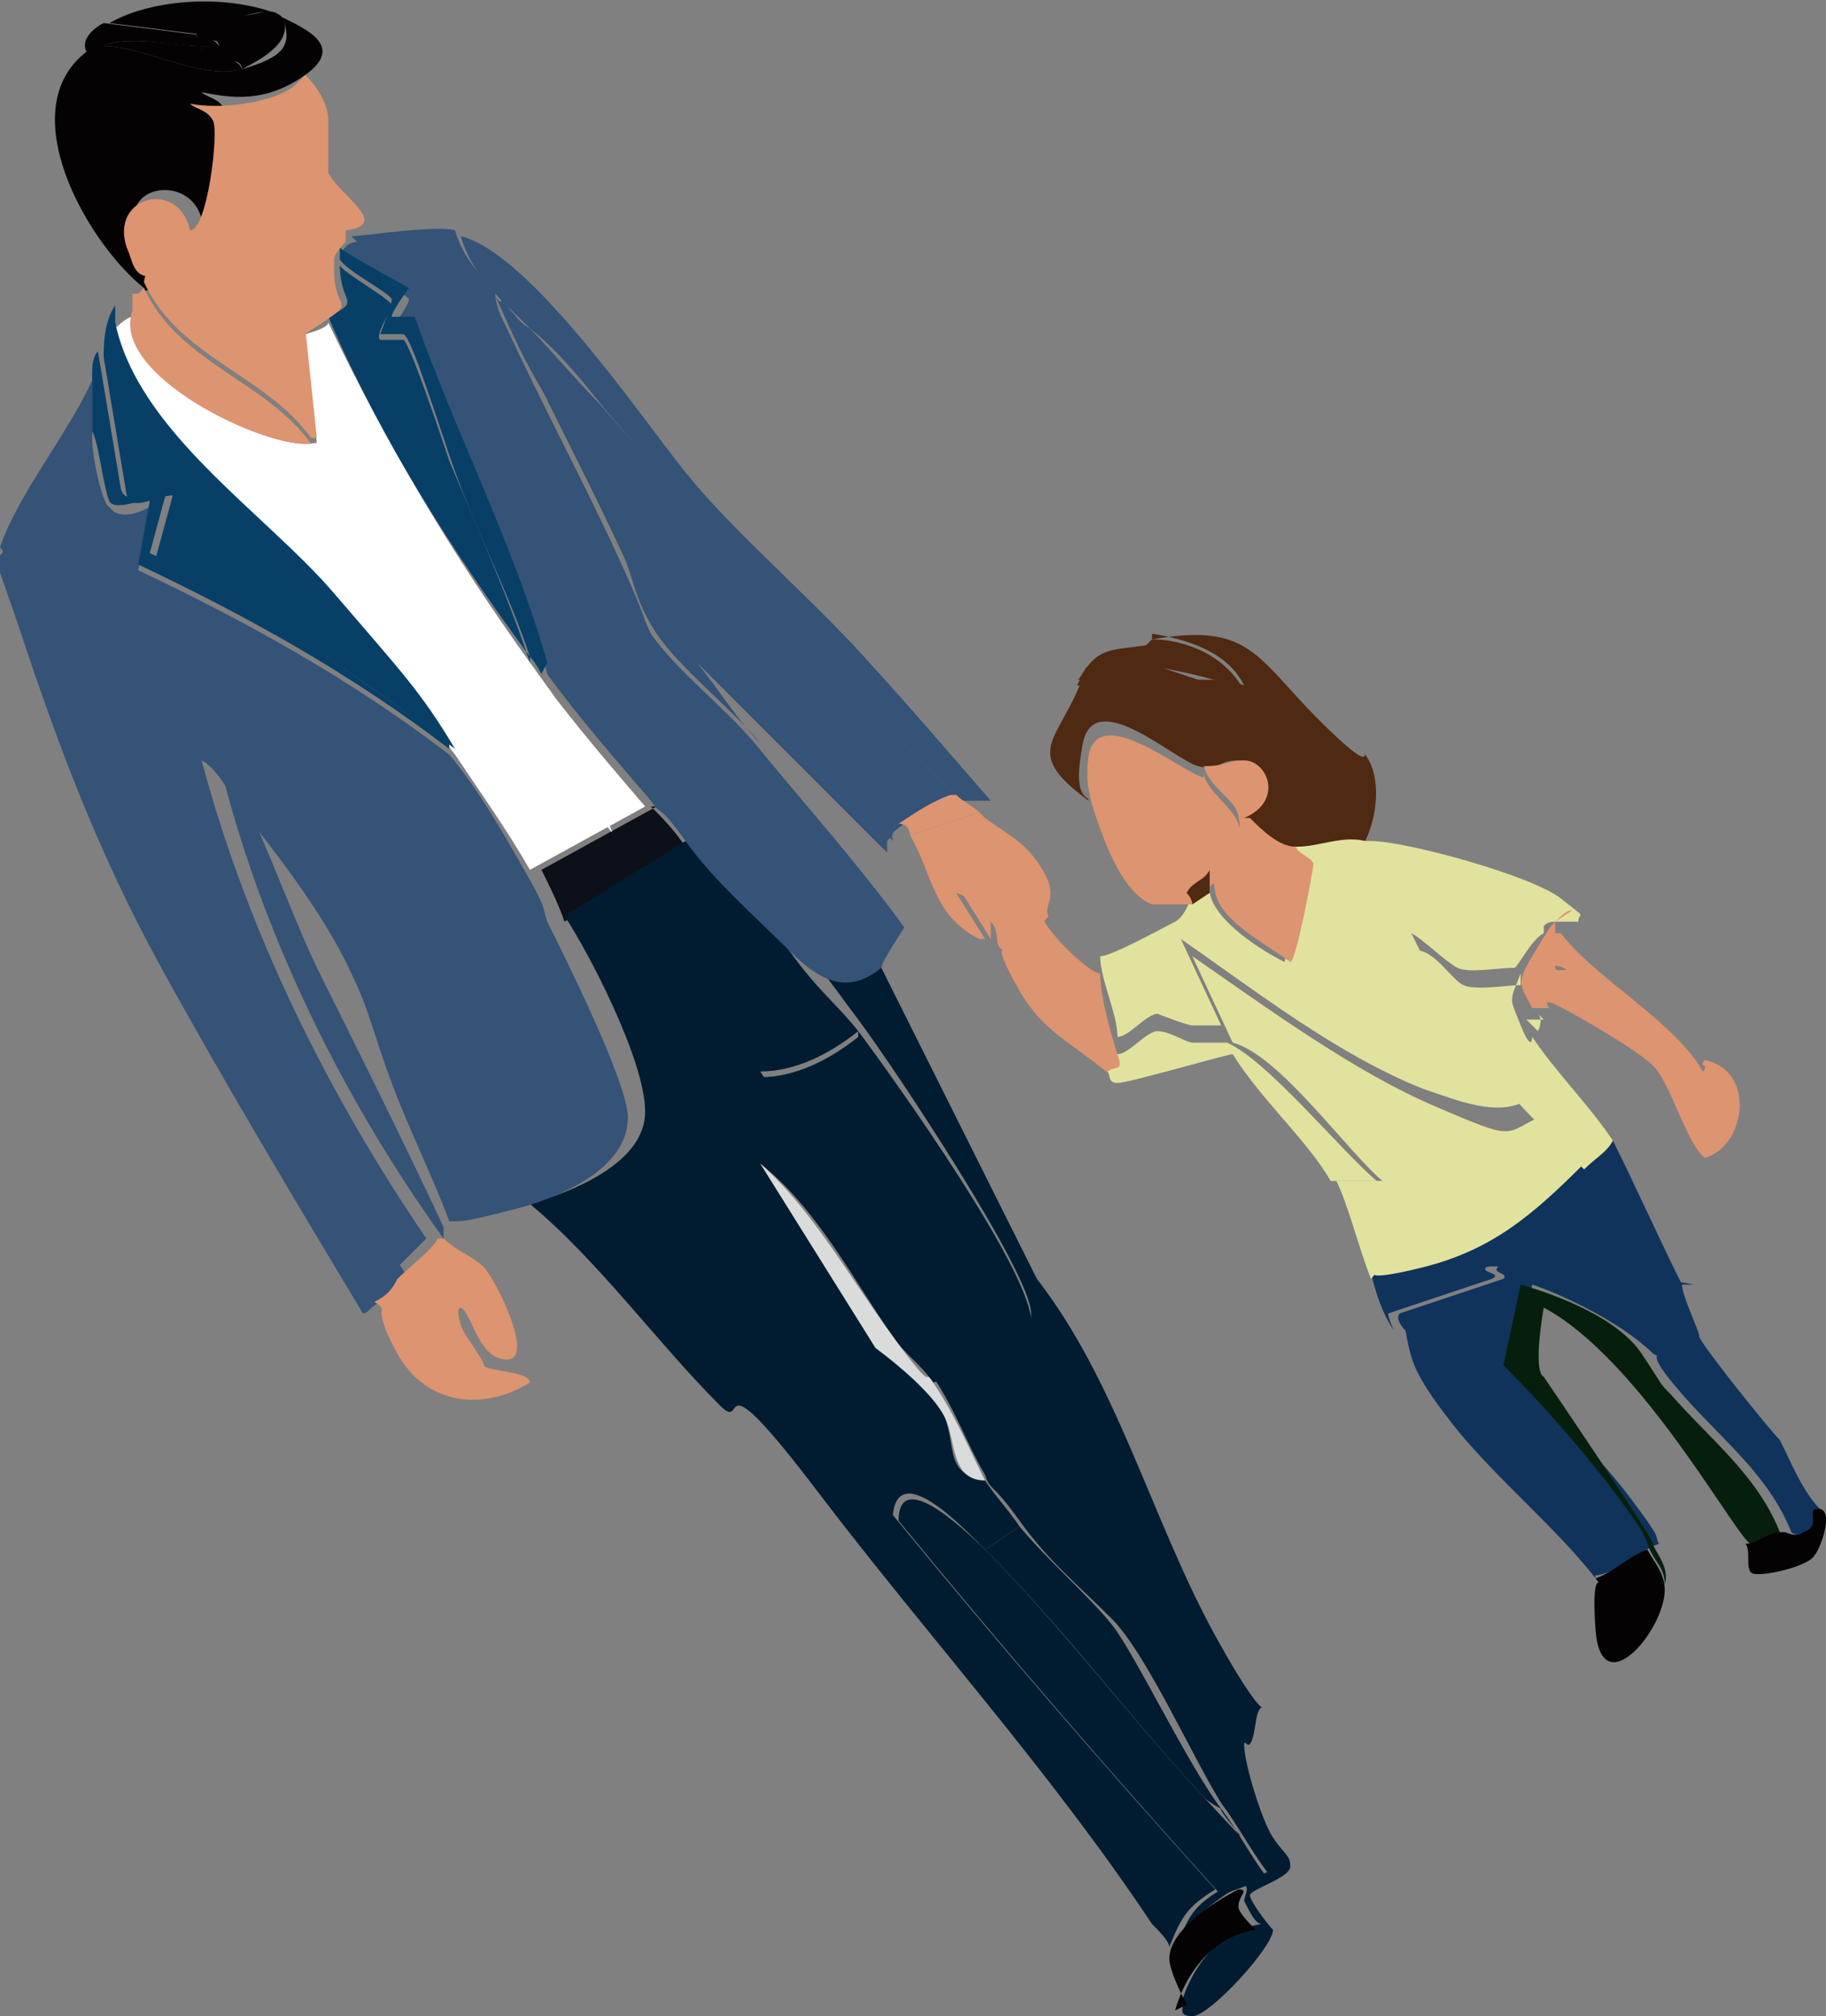 <?xml version="1.0" encoding="UTF-8"?>
<svg id="_レイヤー_1" data-name="レイヤー_1" xmlns="http://www.w3.org/2000/svg" version="1.1" viewBox="0 0 31.7 35">
  <rect x="0" y="0" width="31.7" height="35" fill="#808080" stroke="none"/>
  <!-- Generator: Adobe Illustrator 29.5.1, SVG Export Plug-In . SVG Version: 2.1.0 Build 141)  -->
  <defs>
    <style>
      .st0 {
        fill: #073f67;
      }

      .st1 {
        fill: #fff;
      }

      .st2 {
        fill: #10335c;
      }

      .st3 {
        fill: #050203;
      }

      .st4 {
        fill: #e2e29f;
      }

      .st5 {
        fill: #dd9470;
      }

      .st6 {
        fill: #0c1018;
      }

      .st7 {
        fill: #061f0d;
      }

      .st8 {
        fill: #4f2912;
      }

      .st9 {
        fill: #011c30;
      }

      .st10 {
        fill: #d9dcda;
      }

      .st11 {
        fill: #355277;
      }
    </style>
  </defs>
  <g id="_生成オブジェクト" data-name="生成オブジェクト">
    <g>
      <path class="st3" d="M1.8.8c.7,0,1.7.6,2.4.4s.9-.4.7-.9c.4.2,1.1.5.4,1s-1.3.4-1.8.3c.1.1.3.1.4.3s-.1,1.9-.4,1.9c-.2-.8-1.5-.6-1.1.3s.2.4.4.5c0,.1-.1.3-.2.4s-.1,0-.1,0C1.5,4.2.2,1.9,1.5.9s.2,0,.3-.1Z"/>
      <path class="st3" d="M4.7.2c-.4,0-.8.2-1.2.4l-1.6-.2C2.6,0,3.8-.1,4.7.2Z"/>
      <path class="st3" d="M4.7.2c0,0,.1,0,.2.1.2.4-.3.7-.7.9,0-.3-.7,0-.7-.4,0,0,.2,0,.3,0,0-.2-.3,0-.4-.2.4-.3.8-.3,1.2-.4Z"/>
      <path class="st3" d="M1.8.4l1.6.2c0,.1.3,0,.4.2,0,0-.2,0-.3,0-.5,0-1.3-.2-1.7,0s-.2,0-.3.1c-.1-.2.1-.4.3-.5Z"/>
      <g>
        <path class="st6" d="M11.3,14c.2.2.4.4.6.7l-2.1,1.3c-.1-.3-.3-.7-.4-.9l2-1.1Z"/>
        <path class="st9" d="M15.3,16.8l2.7,5.4c1.4,1.8,2,4.2,3.1,6.2s.8.8.7,1.5-.2.2-.2.4c0,.3.3,1.3.5,1.6s.3.3.3.5-.7.4-.7.5c0,.1.3.5.4.6,0,.3-1.1,1.5-1.4,1.5s-.1-.2-.2-.2c.2-.7.7-1.3,1.4-1.4-.1,0-.2-.2-.3-.4s0,0,0,0c0-.1.1-.2,0-.3-.4.2-1.1.7-1.2,1.2h0c.2-.6.3-.8.8-1.1l.8-.3c-.3-.4-.5-.8-.8-1.2-.5-.8-1.3-2.6-1.9-3.2s-1.1-1-1.6-1.7-.5-.5-.6-.8c-.3-.5-.5-1.1-.9-1.7.3,0,.6-.1.9-.3s.8-.3.8-.8c0-.7-2.4-4.3-3-5.1s-.7-1-1.2-1.4c.5.4,1,.8,1.6.3Z"/>
        <path class="st9" d="M14.9,17.9c.6.8,3.1,4.3,3,5.1s-.5.6-.8.8c-1.5-1.6-2.8-3.3-3.9-5.1.6,0,1.2-.3,1.7-.7Z"/>
        <g>
          <path class="st9" d="M11.9,14.6c.6.6,1.3,1.2,1.8,1.9s.8.9,1.2,1.4c-.5.4-1.1.7-1.7.7,1.1,1.8,2.5,3.6,3.9,5.1-.3.1-.6.2-.9.3-.2-.3-.5-.5-.7-.8-.7-1-1.3-2.2-2.3-3h0c0,0,2,3.2,2,3.2.4.3,1,.7,1.2,1.2s0,1,.7,1.1c.2.3.4.5.6.8l-.6.4c-.3-.3-1.5-1.6-1.6-.6,1.8,2.2,3.7,4.4,5.6,6.5-.5.3-.6.5-.8,1,0-.1-.2-.3-.3-.4-1.8-2.7-3.9-5-5.8-7.5s-1.2-1-1.7-1.5c-1.1-1.1-2.1-2.5-3.3-3.5.7-.2,2-.7,2-1.6s-1-2.8-1.4-3.4l2.1-1.3Z"/>
          <path class="st9" d="M12.2,19.6c0,0,.1,0,.2.1.4.6,2.7,4.7,2.8,5.3s0,.5,0,.5c-.2.1-1.6-1.1-1.8-1.3-.9-.9-1.5-2-2.3-2.9l1.1-1.7Z"/>
        </g>
        <path class="st9" d="M17.1,26.9c1.3,1.3,2.5,2.9,3.8,4.3s.2.2.3.2c.3.4.5.8.8,1.2l-.8.3c-1.9-2.1-3.8-4.3-5.6-6.5,0-1,1.3.3,1.6.6Z"/>
        <path class="st9" d="M17.7,26.5c.5.6,1.2,1.2,1.6,1.7s1.3,2.4,1.9,3.2c0,0-.2-.1-.3-.2-1.3-1.4-2.4-2.9-3.8-4.3l.6-.4Z"/>
        <path class="st10" d="M16.2,24c.4.6.6,1.1.9,1.7-.6,0-.5-.7-.7-1.1s-.8-.9-1.2-1.2l-2-3.2h0c.9.8,1.5,1.9,2.3,3s.5.5.7.8Z"/>
      </g>
      <path class="st3" d="M20.6,34.8c-.1-.2-.3-.6-.3-.8,0-.5.8-1,1.2-1.2.2,0,0,.1,0,.3s0,0,0,0c0,.1.2.3.3.4-.7.1-1.2.7-1.4,1.4Z"/>
      <g>
        <path class="st1" d="M2.3,5.4c-.3,1.1,2.3,2.4,3.1,2.3s.1,0,.1,0l-.2-1.9c0,0,.4-.1.4-.2,1,2.1,2.2,4.1,3.5,5.9s.1.2.2.3c.6.8,1.2,1.5,1.8,2.2l-2,1.1c-.4-.7-.9-1.4-1.3-2-.7-.9-1.4-1.8-2.1-2.7-1.3-1.4-3.4-2.9-3.8-4.7,0,0,.2-.2.3-.2Z"/>
        <path class="st1" d="M3.9,8.2c.6,0,1.3,0,1.8-.5s.3-.6.4-.6c.5.8.9,1.6,1.3,2.4.8,1.3,2.3,2.9,2.9,4.2s.2.5.1.5c-.1,0-.9.6-1,.4-1.3-1.8-2.5-3.7-4.1-5.3s-1-.7-1.3-1-.2-.1-.1-.2Z"/>
      </g>
      <g>
        <path class="st11" d="M1.6,6.6c0,.3,0,.6,0,1s.2,1.2.3,1.2c.2.3.7,0,.7,0l-.2,1.1c1.9.9,3.7,1.9,5.4,3.2,0,0,0,0,0,0,0,0,0,0,0,0,.5.6.9,1.3,1.3,2s.3.6.4.9c.3.6,1.4,2.8,1.4,3.4,0,.9-1.2,1.4-2,1.6s-.8.2-1.1.2c-.3-.8-.7-1.6-1-2.4s-.4-1.3-.7-1.9c-.5-1.1-1.4-2.2-2.1-3.1-.1-.2-.3-.5-.5-.6.8,3,2.2,5.8,3.9,8.3-.2.2-.5.5-.7.7-1.4-2.2-2.5-4.5-3.7-6.8s-.9-2.4-1.5-3.4S.6,10.3,0,9.5c.3-.9,1.2-2,1.6-2.9Z"/>
        <path class="st11" d="M6.1,4.1c.2,0,1.5-.2,1.8-.1.2.7.8,1.1,1.2,1.6,0,0,0,0,0,0-.2-.2-.3-.4-.5-.5,0,.2.1.4.2.6.6,1.3,1.3,2.6,1.9,3.9s.4,1,.6,1.4c.4.6,1.3,1.3,1.8,1.9.9,1.1,1.8,2.1,2.6,3.2,0,0-.4.6-.4.7-.6.5-1.1.2-1.6-.3-.6-.6-1.3-1.2-1.8-1.9s-.4-.4-.6-.7c-.6-.7-1.3-1.5-1.8-2.2-.5-2.1-1.5-4-2.3-6h-.4c0,0,.3-.4.3-.5s-1.1-.6-1.2-.7c0-.1.1-.3.3-.3Z"/>
        <path class="st11" d="M7,22.2c-.1.1-.2.3-.4.4s-.2.2-.3.2c-1.2-2-2.4-4-3.5-6S1,12.9.4,11.1s-.5-1.2-.3-1.6c.6.8,1.4,1.6,1.8,2.5s1,2.4,1.5,3.4c1.1,2.3,2.3,4.7,3.7,6.8Z"/>
        <path class="st0" d="M2,5.6c.4,1.9,2.6,3.3,3.8,4.7s1.5,1.7,2.1,2.7c0,0,0,0,0,0-1.6-1.2-3.3-2.4-5.2-3.3l.3-1.1c-.3,0-.7.3-.8,0l-.4-2.4c0-.2,0-.6.2-.9,0,0,0,.2,0,.3Z"/>
        <path class="st11" d="M16.7,13.9s0,0,0,0c-2.2-2.1-4.2-4.4-6.2-6.8-.4-.5-.8-1-1.3-1.4-.5-.5-1-.9-1.2-1.6,1.2.3,3.1,3.1,3.9,4.1s2.1,2.1,3.1,3.2,1.5,1.7,2.2,2.5h-.4Z"/>
        <path class="st11" d="M4.2,13.8c.5,1,.9,2.2,1.4,3.2s1.4,2.8,2.1,4.3c0,0,0,.1,0,.2s0,0,0,0c-1.8-2.5-3.2-5.4-3.9-8.3.2.1.3.4.5.6Z"/>
        <path class="st0" d="M7.8,13s0,0,0,0c-1.7-1.3-3.5-2.3-5.4-3.2l.2-1.1c0-.1-.6.2-.7,0s-.2-1.1-.3-1.2c0-.3,0-.7,0-1,0-.1,0-.3.1-.4l.4,2.4c.1.3.5,0,.8,0l-.3,1.1c1.9.9,3.5,2.1,5.2,3.3Z"/>
        <path class="st11" d="M9.1,5.6c.4.4.9,1,1.3,1.4,2,2.3,4,4.7,6.2,6.8-.3.2-.6.3-.9.5s-.2.2-.2.3c-1.4-1.7-2.9-3.3-4.2-5.1s-1.9-2.6-2.4-3.7-.2-.4-.2-.6c.2.2.3.4.5.5s0,0,0,0Z"/>
        <path class="st11" d="M15.4,14.6s0,.1,0,.2l-3.3-3.3h0c.4.5.7,1,1.1,1.4-.5-.6-1.4-1.3-1.8-1.9s-.4-1-.6-1.4c-.6-1.3-1.3-2.6-1.9-3.9.6,1.2,1.7,2.7,2.4,3.7,1.3,1.8,2.8,3.4,4.2,5.1Z"/>
        <path class="st0" d="M9.4,11.7c0,0-.1-.2-.2-.3-.4-1.2-1-2.3-1.4-3.5s-.7-2.1-.8-2.1-.4,0-.4,0c0,0,.2-.5.2-.6s-.8-.5-.9-.7c0,0,0,0,0-.2.1.1,1.2.7,1.2.7s-.3.4-.3.5h.4c.7,2,1.7,3.9,2.3,6Z"/>
        <path class="st0" d="M9.2,11.4c-1.4-1.9-2.6-3.8-3.5-5.9.6-.3.2-.2.2-.9,0,.1.9.6.9.7s-.3.5-.2.6c0,0,.4,0,.4,0,.1,0,.7,1.8.8,2.1.5,1.2,1,2.3,1.4,3.5Z"/>
      </g>
      <g>
        <path class="st5" d="M5.3,1.3c.2.2.4.5.4.8s0,.6,0,.9c.2.4,1.1.9.3,1v.2c0,0-.2.2-.2.3s0,.1,0,.2c0,.7.4.5-.2.9s-.4.2-.4.2c-.5,0-1.4-.3-1.7-.6s-.2-.4-.2-.4-.4,0-.7,0-.3-.3-.4-.5c-.3-.9.9-1.2,1.1-.3.3,0,.5-1.7.4-1.9s-.3-.2-.4-.3c.5.1,1.4,0,1.8-.3Z"/>
        <path class="st5" d="M2.5,5c.6,1.3,2.1,1.6,2.9,2.7-.8.1-3.5-1.2-3.1-2.3,0,0,0-.3,0-.3s0,0,.1,0Z"/>
        <path class="st5" d="M5.3,5.7l.2,1.9c0,0-.1,0-.1,0-.8-1.1-2.3-1.4-2.9-2.7,0-.1.1-.3.2-.4.2.1.6,0,.7,0s.1.3.2.4c.3.3,1.3.7,1.7.6Z"/>
      </g>
      <path class="st3" d="M3.5.8c0,.3.6.1.7.4-.7.2-1.7-.4-2.4-.4.4-.2,1.3,0,1.7,0Z"/>
    </g>
    <g>
      <path class="st8" d="M20,11.1c1.7-.3,1.8.3,2.9,1.4s.7.4.8.6c.3.4.2,1.1,0,1.5-.4,0-.8.1-1.2.1s-.1,0-.2,0c-.3,0-.6-.4-.8-.5.6-.3.4-1,0-1s-.3.2-.7.1-1.8-1.4-2-.4.1.9.1,1c-1.1-.8-.6-1-.2-1.9s0-.1,0-.2h2.4c0,.1,0,0,0,0l-.9-.3c.5,0,.9.2,1.4.4-.3-.6-1-.8-1.6-.9Z"/>
      <path class="st8" d="M20,11.1c.6,0,1.3.3,1.6.9-.4-.2-.9-.3-1.4-.4l.9.3h0c0,.1-2.4,0-2.4,0,.3-.7.6-.6,1.2-.7Z"/>
      <g>
        <path class="st2" d="M29.2,22.3c0,.2.3.8.3.9s1.2,1.6,1.4,1.8c.2.4.4.9.7,1.2,0,0,0,0,0,0,0,.1,0,.3-.2.4s-.3,0-.3,0c-.4-1-1.2-1.6-1.9-2.4s-.3-.6-.5-.7c-.5-.5-1.5-1-2.1-1.2l-.3,1.4c.6.8,1.4,1.5,2,2.3s.4.6.5.8c-.3.1-.6.4-.9.5s-.2,0-.2.1c-.7-.9-1.8-1.8-2.5-2.7s-.7-1.1-.8-1.6,0,0,0,0c0,0-.2-.2-.1-.3l1.8-.6c.1-.1-.2-.1-.1-.2,0-.1,3,.2,3.4.3Z"/>
        <path class="st2" d="M27.5,20.3c.2-.2.3-.3.5-.5.4.8.8,1.7,1.2,2.5-.4,0-3.3-.4-3.4-.3s.3.1.1.2l-1.8.6c0,.1.1.3.1.3s0,0,0,0c-.2-.3-.3-.6-.4-1,.3-.1.6,0,.9-.2,1.3-.3,2-.9,2.8-1.8Z"/>
        <path class="st7" d="M31,26.6c-.2,0-.4.2-.6.2s-1.9-3.2-3.6-4.1c0,0-.2,1.1,0,1.2,0,0,1.9,2.8,1.9,2.9s.3.4.2.7h0c0-.3-.2-.4-.3-.7s-.3-.5-.5-.8c-.6-.8-1.3-1.6-2-2.3l.3-1.4c.7.2,1.7.6,2.1,1.2s.3.5.5.7c.7.8,1.5,1.4,1.9,2.4Z"/>
        <path class="st3" d="M28.6,26.9c.1.2.3.4.3.7,0,.7-1.1,2-1.2.7s.2-.6,0-.9c.3-.1.6-.4.9-.5Z"/>
        <path class="st3" d="M31,26.6s.2.1.3,0c.3-.1.1-.3.2-.4.4-.1.1.7,0,.8-.1.2-1,.4-1.1.3s0-.4-.1-.5c.2,0,.4-.2.6-.2Z"/>
      </g>
      <g>
        <path class="st4" d="M21,15.5c.1.5.9,1,1.3,1.2,0,0,.4-1.6.4-1.7,0-.1-.3-.2-.3-.3,0,0,.1,0,.2,0l4.2,1.2v.3c-.2.1-.4.5-.5.6-.3,0-.8.1-1,0s-.6-.5-.8-.6l.9,1.8c.4.3.8.7,1.1,1.1-.5.3-1.2,0-1.8-.2-1.5-.6-2.9-1.7-4.2-2.6l.7,1.5c0,0-.4,0-.5,0s-.6-.2-.6-.2c-.2,0-.5.4-.7.4,0-.4-.3-1-.3-1.4.2,0,1.1-.5,1.3-.6s.3-.5.3-.5.2-.2.3-.2Z"/>
        <path class="st4" d="M26.4,16.9c-.2.5-.2.4,0,.9s.2.2.2.2c.4.6,1,1.2,1.4,1.8-.1.2-.3.3-.5.5-.3-.3-.6-.6-.9-.9s-.7-.8-1.1-1.1l-.9-1.8c.3,0,.6.5.8.6s.8,0,1,0Z"/>
        <path class="st4" d="M23.8,14.6c.6,0,2.8.6,3.3,1s.3.2.3.4c-.1,0-.2,0-.4,0s-.2.1-.3.2v-.3c0,0-4.2-1.2-4.2-1.2.4,0,.8-.2,1.2-.1Z"/>
        <path class="st4" d="M26.6,19.3c.3.3.6.6.9.9-.9.9-1.6,1.5-2.8,1.8s-.7,0-.9.2c-.2-.5-.4-1.3-.6-1.7h.8c-.6-.5-1.8-2.2-2.6-2.4l-.7-1.5c1.3.9,2.8,2,4.2,2.6s1.2.5,1.8.2Z"/>
        <path class="st4" d="M21.3,18.1c.7.3,2,1.9,2.6,2.4h-.8c-.4-.7-1.2-1.4-1.7-2.2-.1,0-1.8.5-2,.5s-.1-.2-.2-.2c.1,0,.2-.2.2-.3.2,0,.5-.4.7-.4s.5.2.6.2.5,0,.5,0Z"/>
      </g>
      <g>
        <path class="st5" d="M20.9,13.4c0,.3.5.6.6.9s-.2.8-.4,1-.3.2-.4.4c0,0-.5,0-.7,0-.5-.2-.8-1-1-1.6s-.1-.9-.1-1c.2-.9,1.6.3,2,.4Z"/>
        <path class="st5" d="M18.1,15.9c0,.2.8,1,1,1,0,.4.2,1.1.3,1.4s0,.2-.2.3c-.6-.5-1.1-.7-1.5-1.4s-.3-.7-.3-.7c0-.2.5-.4.7-.6Z"/>
        <path class="st5" d="M27.1,16.2c.5.7,1.9,1.5,2.4,2.3s0,.1,0,.1c0,.1-.6-.3-.7-.3-.5-.4-1.1-1.1-1.5-1.4s-.4,0-.4,0c0,0,0-.6,0-.7Z"/>
        <path class="st8" d="M21,15.5c0,0-.3.2-.3.2,0,0,0-.1-.1-.2.1-.2.3-.2.4-.4,0,.1,0,.2,0,.3Z"/>
        <path class="st4" d="M26.7,17.6c.1.1,0,.3,0,.3,0,0-.1-.1-.2-.2.1,0,.2,0,.3,0Z"/>
        <path class="st5" d="M21.7,14.2c.2.2.5.5.8.5,0,.1.3.2.3.3s-.3,1.7-.4,1.7c-.4-.3-1.2-.7-1.3-1.2s0-.2,0-.3c.2-.2.5-.7.4-1,0,0,.2,0,.2,0Z"/>
        <path class="st5" d="M21.7,14.2s-.1,0-.2,0c0-.3-.5-.5-.6-.9.4,0,.4-.1.7-.1.4,0,.7.7,0,1Z"/>
        <g>
          <path class="st5" d="M27,16s0,0,0,.1c0,0,0,.6,0,.7s.3,0,.4,0c.4.3.9,1,1.5,1.4s.7.5.7.3c-.1,0,0-.1,0-.1.9.2.7,1.5,0,1.7-.3-.2-.6-1.3-.9-1.6s-1.7-1.1-1.8-1.1,0,.1,0,.1c0,0-.2,0-.3,0-.2-.4-.3-.4,0-.9s.3-.5.4-.6.2-.2.3-.2Z"/>
          <path class="st5" d="M29.5,19.3c.1,0,.2.4.1.5v-.5Z"/>
        </g>
      </g>
    </g>
    <g>
      <path class="st5" d="M7.7,21.5s0,0,0,0c.2.2.5.3.7.5s.9,1.6.4,1.6-.6-.8-.8-.9c-.1,0,0,.3,0,.3,0,.1.4.6.4.7s.8.1.8.3c-.8.5-1.8.4-2.3-.5s-.1-.7-.4-.9c.2-.1.3-.2.4-.4.2-.2.6-.5.7-.7Z"/>
      <path class="st5" d="M17.1,14.2c.4.3.7.4,1,.9s0,.6.1.8c-.1.2-.7.4-.7.6-.3,0-.1-.3-.3-.5s-.3-.4-.6-.5l.5.8c0,0,0,0-.1,0-.8-.4-.8-1.1-1.2-1.8l1.2-.4Z"/>
      <path class="st5" d="M16.6,13.8s0,0,0,0c.1.1.3.2.4.3l-1.2.4c0,0,0-.2-.2-.2.3-.2.6-.4.9-.5Z"/>
      <path class="st5" d="M17.2,16c0,0,0,.3,0,.3l-.5-.8c.2,0,.4.3.6.5Z"/>
    </g>
  </g>
</svg>